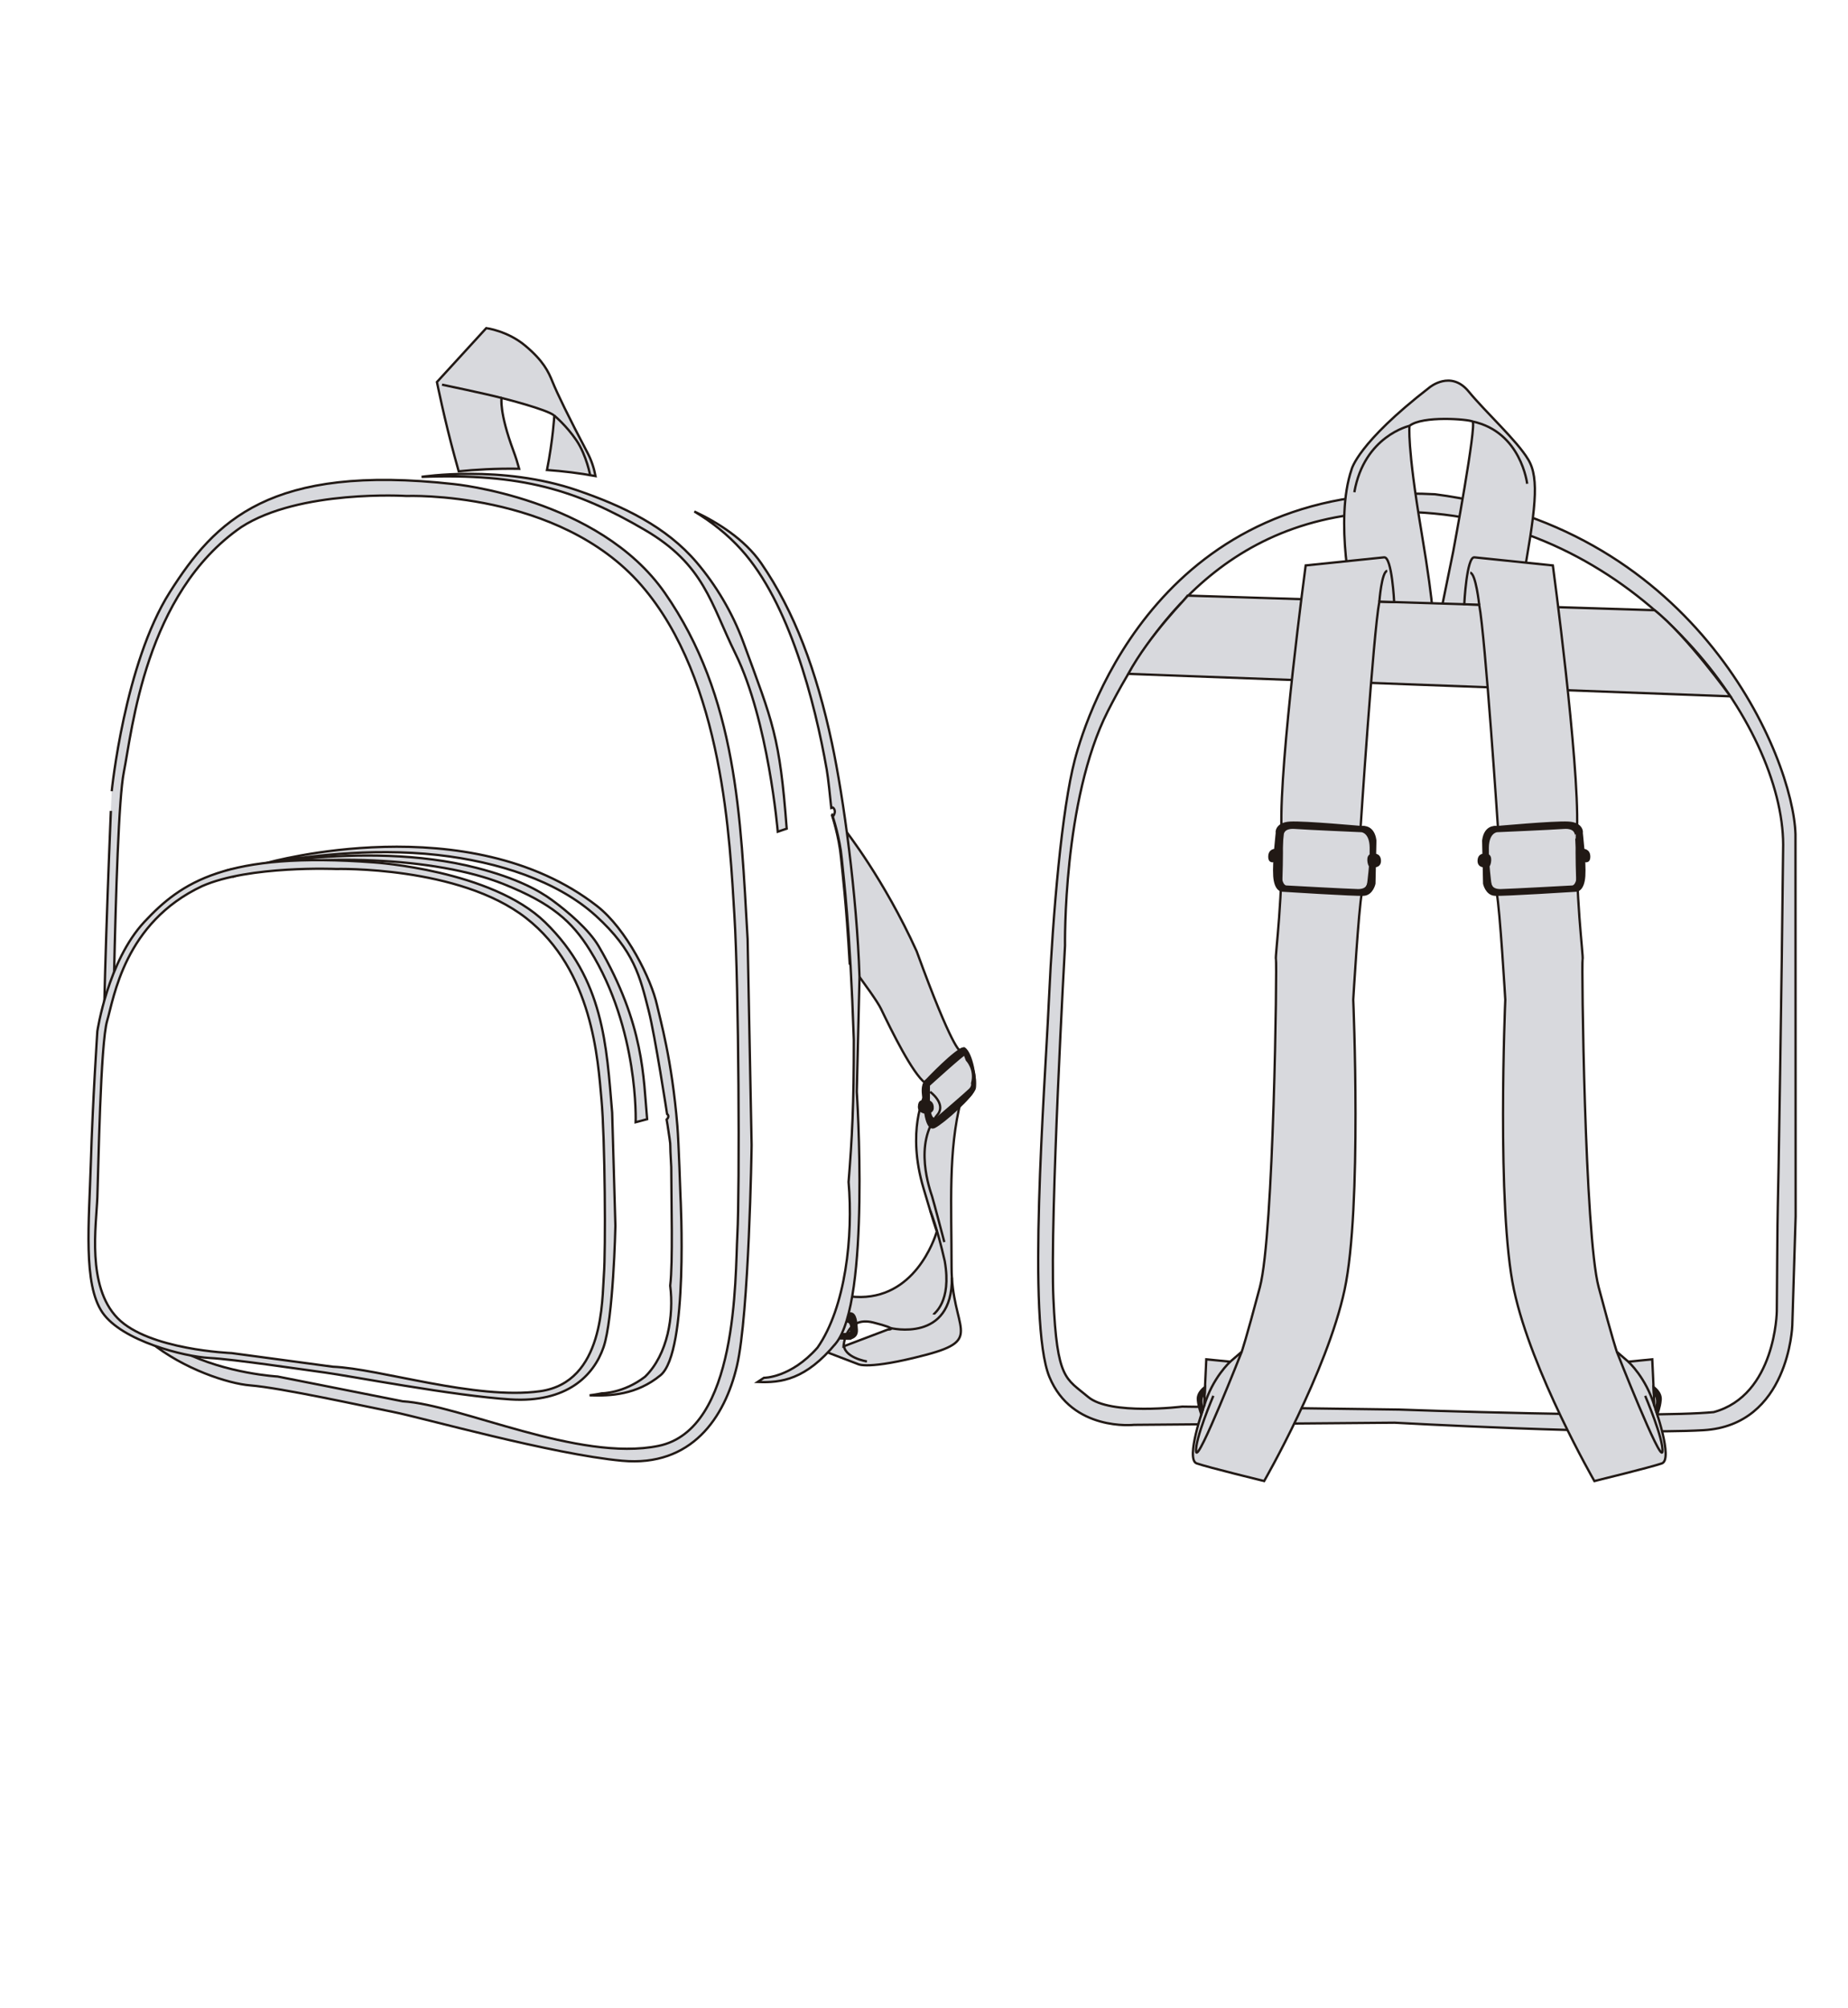 <?xml version="1.0" encoding="utf-8"?>
<!-- Generator: Adobe Illustrator 16.0.0, SVG Export Plug-In . SVG Version: 6.00 Build 0)  -->
<!DOCTYPE svg PUBLIC "-//W3C//DTD SVG 1.1//EN" "http://www.w3.org/Graphics/SVG/1.1/DTD/svg11.dtd">
<svg version="1.1" id="Capa_2" xmlns="http://www.w3.org/2000/svg" xmlns:xlink="http://www.w3.org/1999/xlink" x="0px" y="0px"
	 width="798.047px" height="866.958px" viewBox="0 0 798.047 866.958" enable-background="new 0 0 798.047 866.958"
	 xml:space="preserve">
<g>
	<g>
		<path fill="#D8D9DD" stroke="#211915" stroke-miterlimit="10" d="M224.201,202.403c-0.657-2.431-1.462-5-2.458-7.679
			c-6.245-16.792-5.143-22.899-5.143-22.899s19.837,4.962,22.775,7.633c0,0-0.579,10.433-3.161,23.471c0.002,0,0.004,0,0.006,0
			c7.004,0.503,14.029,1.357,20.946,2.63c-0.645-3.37-1.732-6.799-3.464-10.071c-8.082-15.267-13.225-25.953-15.061-30.532
			c-1.837-4.581-4.041-9.16-11.755-15.648c-7.714-6.487-16.897-7.632-16.897-7.632l-21.305,23.281c0,0,3.306,16.41,7.714,32.439
			c0.622,2.261,1.179,4.273,1.687,6.109C205.056,202.788,213.977,202.232,224.201,202.403z"/>
		<path fill="#D8D9DD" stroke="#211915" stroke-miterlimit="10" d="M420.194,461.784c-3.305-12.213-5.693-8.205-5.693-8.205
			s-3.213-0.479-18.64-42.839c-14.12-31.117-30.856-52.285-30.856-52.285l-5.599-6.62c-0.04,0.061-0.071,0.117-0.114,0.179
			c0,0,3.031,9.168,3.857,18.032c0.618,6.632,2.278,19.258,3.781,46.067c6.819,9.12,12.077,16.47,13.502,19.434
			c4.775,9.922,13.592,27.859,19.102,32.059l-0.368,5.725c0,0-7.714,14.879-0.368,39.688c3.875,13.082,5.296,17.457,5.775,18.674
			c-1.006,3.367-9.712,29.697-35.162,28.27c-2.85-0.16-1.641-0.514-3.779-0.199c-2.211,7.955-6.893,16.916-10.925,22.711
			c-0.205,0.232,2.168,0.977,1.964,1.199l13.842,5.299c0,0,4.041,2.672,29.388-4.008c25.346-6.68,11.02-10.877,11.02-37.975
			s-1.484-49.996,4.033-71.75C414.954,475.237,423.5,473.997,420.194,461.784z M383.371,574.081l-19.103,7.252
			c0,0,0.735-13.359,12.857-10.307C389.248,574.081,383.371,574.081,383.371,574.081z"/>
	</g>
	<path fill="none" stroke="#211915" stroke-miterlimit="10" d="M374.371,587.825c0,0-10.511-1.656-9.939-7.793"/>
	<path fill="none" stroke="#211915" stroke-miterlimit="10" d="M384.537,573.409c0,0,26.842,6.643,26.526-21.814"/>
	<path fill="none" stroke="#211915" stroke-miterlimit="10" d="M403.206,567.596c0-0.572,7.898-5.152,4.775-23.09
		c-3.281-14.521-6.318-21.922-6.318-21.922"/>
	<path fill="none" stroke="#211915" stroke-miterlimit="10" d="M407.797,536.29c0,0-4.59-17.555-5.326-19.846
		c-0.732-2.289-8.264-22.707,2.664-35.494c3.279-4.619-3.473-9.539-3.473-9.539"/>
	<path fill="none" stroke="#211915" stroke-miterlimit="10" d="M190.886,166.091c0,0,19.161,3.989,25.713,5.734"/>
	<path fill="none" stroke="#211915" stroke-miterlimit="10" d="M254.93,205.56c0,0-1.597-8.937-6.004-15.425
		c-4.408-6.488-9.551-10.676-9.551-10.676"/>
	<path fill="#211915" stroke="#211915" stroke-miterlimit="10" d="M416.338,452.624c-3.307,0.191-16.162,13.74-16.162,13.74
		s-2.112,1.051-1.561,6.105c0.551,5.057,1.196,15.934,4.917,14.121c3.717-1.813,16.898-13.547,17.426-16.889
		C421.481,466.364,419.735,454.723,416.338,452.624z M418.909,470.372c-1.285,1.334-13.959,12.213-13.959,12.213
		s-3.625,3.578-3.855-6.678v-7.35c0,0,15.336-13.93,15.521-13.357c0.184,0.574,0.918,2.48,0.918,2.48s3.861,3.91,2.295,10.021
		C419.827,467.702,420.196,469.036,418.909,470.372z"/>
	<path fill="#211915" stroke="#211915" stroke-miterlimit="10" d="M398.523,475.713c0,0-1.535-0.83-1.653,2.193
		c-0.118,3.027,5.693,3.34,5.876,0.668c0.184-2.67-1.652-2.965-1.652-2.965S399.809,477.049,398.523,475.713z"/>
	<path fill="#211915" stroke="#211915" stroke-miterlimit="10" d="M361.266,577.901c0.093-0.287,6.02,0.381,6.225,0
		s2.694-0.529,2.501-3.82c-0.194-3.291-0.502-6.676-2.501-6.963c-1.999-0.285-1.856,3.436-1.856,3.436s2.659-0.359,1.856,4.391
		c-0.87,1.84-6.225,0.857-6.225,0.857V577.901z"/>
	<path fill="#D8D9DD" stroke="#211915" stroke-miterlimit="10" d="M335.873,359.096c0,0-4.052-47.983-18.274-76.853
		c-10.747-21.814-13.414-38.404-39.122-53.422c-29.872-17.45-53.264-24.45-96.426-22.922c0,0,34.548-5.408,67.223,5.807
		c19.623,6.735,38.381,15.584,51.61,31.173c8.146,9.597,15.375,21.478,20.204,34.638c12.673,34.536,15.612,40.24,18.644,80.277
		L335.873,359.096z"/>
	<path fill="#D8D9DD" stroke="#211915" stroke-miterlimit="10" d="M775.366,360.222c-0.979-33.1-41.891-132.145-155.688-146.811
		c-117.547-6.282-149.98,93.542-155.535,114.691c-5.553,21.149-9.422,65.445-11.199,104.11
		c-1.775,38.666-9.533,138.533,0.215,162.261c9.746,23.73,36.582,20.736,36.582,20.736l112.459-0.928c0,0,96.373,5.35,133.385,3.24
		c37.01-2.111,38.408-45.246,38.408-45.246l1.441-47.053L775.366,360.222z M767.727,521.086c-0.143,1.654-0.426,45.068-0.426,45.068
		s-0.438,36.297-27.256,43.555c-29.098,2.818-135.768-1.09-135.768-1.09l-93.744-1.283c0,0-31.088,3.895-40.648-4.195
		c-9.563-8.088-13.432-7.232-14.982-42.48c-1.551-35.25,5.018-152.369,5.018-152.369s-1.012-62.875,18.508-101.266
		c19.518-38.39,56.541-93.165,140.922-85.294c90.777,8.531,150.525,91.557,150.699,142.955
		C769.495,420.186,767.868,519.43,767.727,521.086z"/>
	<path fill="#D8D9DD" stroke="#211915" stroke-miterlimit="10" d="M584.249,259.995c0,0-8.104-35.138-0.58-57.305
		c0,0,2.574-11.389,33.686-35.427c0,0,9.125-7.616,16.822,1.719c7.693,9.333,20.838,21.172,25.793,29.455
		c4.959,8.28,3.131,21.831-2.857,55.009l-1.98,9.127l-4.686,7.685l-28.838-2.948l5.922-29.039c0,0,10.314-55.314,8.379-56.29
		c-1.938-0.977-21.598-2.595-27.227,1.884c0,0-1.111,8.437,5.078,45.224c6.191,36.785,5.152,41.445,5.152,41.445L584.249,259.995z"
		/>
	<path fill="#D8D9DD" stroke="#211915" stroke-miterlimit="10" d="M487.262,290.953l259.988,9.708c0,0-18.869-26.258-32.715-37.186
		l-201.408-6.294C513.127,257.181,496.191,274.313,487.262,290.953z"/>
	<path fill="none" stroke="#211915" stroke-miterlimit="10" d="M659.495,208.883c0,0-2.555-22.419-23.586-26.901"/>
	<path fill="none" stroke="#211915" stroke-miterlimit="10" d="M608.682,183.866c0,0-19.564,4.345-23.822,28.665"/>
	<path fill="#D8D9DD" stroke="#211915" stroke-miterlimit="10" d="M632.329,260.906c0,0,1.004-20.608,4.393-20.26
		c3.387,0.351,33.873,3.497,33.873,3.497s11.383,84.718,10.453,113.444s2.867,55.435,2.385,56.639s0.891,118.72,6.922,141.481
		c6.033,22.762,7.867,27.963,7.867,27.963l4.951,4.271l10.34-1.021l0.941,20.146c0,0,8.283,23.059,3.201,24.799
		c-5.084,1.742-29.127,7.613-29.127,7.613s-27.121-47.084-34.73-82.535c-7.605-35.453-3.746-125.28-3.746-125.28
		s-2.338-39.397-3.686-45.857c0,0-4.727-2.455-4.629-16.945c0.096-14.489,5.15-11.46,5.15-11.46s-5.473-82.458-8.102-96.293
		L632.329,260.906z"/>
	<path fill="none" stroke="#211915" stroke-miterlimit="10" d="M638.786,261.108c0,0-1.469-13.572-3.887-13.822"/>
	<path fill="none" stroke="#211915" stroke-miterlimit="10" d="M698.221,583.67c0,0,18.967,48.264,19.672,43.166
		c0.705-5.102-7.434-24.16-7.434-24.16"/>
	<path fill="none" stroke="#211915" stroke-miterlimit="10" d="M714.454,607.067c-3.625-12.24-11.281-19.125-11.281-19.125"/>
	<path fill="#211915" stroke="#211915" stroke-miterlimit="10" d="M714.073,598.92c0,0,3.357,2.176,3.074,5.488
		s-1.488,6.26-1.488,6.26l-0.648-1.98c0,0,1.887-5.076-0.813-7.096L714.073,598.92z"/>
	<path fill="#211915" stroke="#211915" stroke-miterlimit="10" d="M683.038,359.467c0.098,0.325,0.555-3.911-5.775-4.251
		c-6.33-0.34-31.127,1.944-31.127,1.944s-4.754-0.844-5.602,5.753l0.406,18.623c0,0,0.947,4.491,4.529,4.757
		c3.584,0.266,35.432-1.774,35.432-1.774s2.795-0.128,3.223-6.246C684.549,372.155,682.938,359.144,683.038,359.467z
		 M681.528,377.169c-0.252,5.927-2.635,5.652-2.635,5.652s-26.607,1.461-30.793,1.551c-4.184,0.09-4.506-2.563-4.506-2.563
		s-1.246-8.996-1.135-15.876c0.111-6.881,4.023-7.105,4.023-7.105s23.531-1.017,28.787-1.414c5.256-0.399,5.264,2.839,5.264,2.839
		S681.78,371.243,681.528,377.169z"/>
	<path fill="#211915" stroke="#211915" stroke-miterlimit="10" d="M642.137,369.241c0,0-3.379-1.081-3.566,2.243
		c-0.188,3.322,3.625,2.49,4.188,2.326C643.321,373.644,644.317,369.237,642.137,369.241z"/>
	<path fill="#211915" stroke="#211915" stroke-miterlimit="10" d="M683.749,366.995c0,0,2.484-0.098,2.52,2.832
		c0.035,2.927-2.201,1.781-2.201,1.781s-2.549,0.707-2.67-1.172C681.28,368.558,680.836,366.527,683.749,366.995z"/>
	<path fill="#D8D9DD" stroke="#211915" stroke-miterlimit="10" d="M602.06,259.96c0,0-0.952-19.663-4.341-19.314
		c-3.387,0.351-33.875,3.497-33.875,3.497s-11.379,84.718-10.449,113.444c0.93,28.727-2.869,55.435-2.387,56.639
		s-0.889,118.72-6.922,141.481c-6.031,22.762-7.867,27.963-7.867,27.963l-4.953,4.271l-10.338-1.021l-0.939,20.146
		c0,0-8.285,23.059-3.203,24.799c5.086,1.742,29.127,7.613,29.127,7.613s27.121-47.084,34.73-82.535
		c7.607-35.453,3.746-125.28,3.746-125.28s2.338-39.397,3.686-45.857c0,0,4.725-2.455,4.631-16.945
		c-0.098-14.489-5.154-11.46-5.154-11.46s5.475-83.807,8.105-97.642L602.06,259.96z"/>
	<path fill="none" stroke="#211915" stroke-miterlimit="10" d="M595.657,259.76c0,0,0.988-13.031,3.41-13.281"/>
	<path fill="none" stroke="#211915" stroke-miterlimit="10" d="M536.219,583.67c0,0-18.965,48.264-19.67,43.166
		c-0.705-5.102,7.432-24.16,7.432-24.16"/>
	<path fill="none" stroke="#211915" stroke-miterlimit="10" d="M519.989,607.067c3.623-12.24,11.277-19.125,11.277-19.125"/>
	<path fill="#211915" stroke="#211915" stroke-miterlimit="10" d="M520.37,598.92c0,0-3.357,2.176-3.076,5.488
		c0.283,3.313,1.49,6.26,1.49,6.26l0.646-1.98c0,0-1.885-5.076,0.813-7.096L520.37,598.92z"/>
	<path fill="#211915" stroke="#211915" stroke-miterlimit="10" d="M550.317,378.273c0.428,6.118,3.223,6.246,3.223,6.246
		s31.848,2.04,35.43,1.774c3.584-0.266,4.531-4.757,4.531-4.757l0.406-18.623c-0.848-6.597-5.602-5.753-5.602-5.753
		s-24.797-2.284-31.127-1.944c-6.332,0.34-5.875,4.576-5.775,4.251C551.504,359.144,549.889,372.155,550.317,378.273z
		 M553.907,360.253c0,0,0.008-3.238,5.264-2.839c5.256,0.397,28.787,1.414,28.787,1.414s3.912,0.224,4.021,7.105
		c0.113,6.88-1.135,15.876-1.135,15.876s-0.32,2.653-4.506,2.563c-4.184-0.09-30.793-1.551-30.793-1.551s-2.381,0.274-2.633-5.652
		C552.661,371.243,553.907,360.253,553.907,360.253z"/>
	<path fill="#211915" stroke="#211915" stroke-miterlimit="10" d="M592.303,369.241c0,0,3.379-1.081,3.568,2.243
		c0.188,3.322-3.623,2.49-4.188,2.326C591.122,373.644,590.125,369.237,592.303,369.241z"/>
	<path fill="#211915" stroke="#211915" stroke-miterlimit="10" d="M550.694,366.995c0,0-2.484-0.098-2.521,2.832
		c-0.035,2.927,2.201,1.781,2.201,1.781s2.549,0.707,2.668-1.172C553.161,368.558,553.604,366.527,550.694,366.995z"/>
	<path fill="#D8D9DD" stroke="#211915" stroke-miterlimit="10" d="M274.506,484.543c0,0,1.453-40.154-19.724-74.214
		c-7.803-12.55-16.476-20.247-37.253-28.59c-29.428-11.818-80.803-13.503-120.236-5.77c0,0,59.102-13.935,108.433-1.269
		c17.125,4.397,26.7,9.56,32.758,14c6.823,5.001,15.932,12.774,20.074,19.889c19.829,34.06,19.248,56.9,20.899,74.648
		L274.506,484.543z"/>
	<g>
		<path fill="#D8D9DD" stroke="#211915" stroke-miterlimit="10" d="M322.849,405.455c-3.047-52.856-4.417-104.401-35.74-149.434
			c-28.516-40.997-91.192-47.008-91.192-47.008c-79.345-8.805-103.038,15.835-122.599,46.703
			c-19.561,30.868-25.071,85.881-25.071,85.881S46,391.478,44.941,437.411c1.055-5.759,2.446-11.032,4.291-15.515
			c0.775-35.653,2.041-77.62,4.249-88.552c3.581-17.726,9.092-77.018,50.693-105.747c25.148-16.327,71.355-13.448,71.355-13.448
			s65.679-2.549,101.385,38.509c35.707,41.059,38.295,111.553,40.224,142.421c1.93,30.87,2.312,118.89,1.294,137.837
			c-1.018,18.949,0.36,84.354-34.078,91.383s-85.629-17.82-110.477-19.254c-24.52-4.891-53.999-10.697-53.999-10.697
			s-22.025-1.215-40.819-10.701c-4.978-1.126-9.728-2.461-14.019-4.045c14.197,11.493,33.463,17.813,42.991,18.57
			c13.499,1.074,49.315,9.014,61.712,11.457c12.398,2.445,68.876,18.338,98.906,21.09c30.03,2.75,44.356-18.645,49.591-40.955
			c5.233-22.311,6.336-94.438,6.336-95.354C324.576,493.493,322.849,405.455,322.849,405.455z"/>
	</g>
	<g>
		<path fill="#D8D9DD" stroke="#211915" stroke-miterlimit="10" d="M179.438,375.201c-18.933-1.932-34.021-2.187-45.716-1.681
			l53.843,3.048C184.949,376.033,182.243,375.573,179.438,375.201z"/>
		<path fill="#D8D9DD" stroke="#211915" stroke-miterlimit="10" d="M293.861,516.489c0,0-0.754-23.201-1.346-30.332
			c-2.392-28.838-7.387-45.789-8.796-52.208c-2.402-10.939-13.045-32.75-25.941-42.785
			c-55.427-43.125-142.205-18.671-142.205-18.671l0.86,0.049c13.182-2.413,42.863-6.724,72.667-3.375
			c26.083,2.932,51.724,11.252,68.25,26.297c16.592,15.104,19.043,26.286,22.784,40.971c2.795,10.973,7.931,44.535,7.931,44.535
			s1.37,0.938-0.192,2.449c0,0,0.573,3.07,1.242,7.943c0.668,4.871,0,0,0.755,12.564c0.038,15.291,0.773,40.93-0.451,51.188
			c1.649,12.959-1.042,29.742-10.855,39.318c-9.369,7.229-18.737,7.172-18.737,7.172s-2.034,0.465-5.221,0.861
			c9.024,0.32,20.264-0.178,30.616-8.658C297.458,583.786,293.861,516.489,293.861,516.489z"/>
		<path fill="#D8D9DD" stroke="#211915" stroke-miterlimit="10" d="M100.97,378.418c0,0,9.86-3.909,32.751-4.898l-17.288-0.979
			c-4.501,0.824-7.083,1.426-7.083,1.426C101.072,374.96,100.97,378.418,100.97,378.418z"/>
	</g>
	<path fill="#D8D9DD" stroke="#211915" stroke-miterlimit="10" d="M264.357,480.377c-2.467-29.059-3.576-57.399-28.935-82.156
		c-23.086-22.54-73.83-25.846-73.83-25.846c-64.237-4.84-83.42,8.707-99.257,25.678C46.5,415.024,42.039,445.27,42.039,445.27
		s-2.008,30.244-2.798,56.459c-0.791,26.211-3.447,52.762,5.028,65.027c8.476,12.268,35.242,18.986,46.171,19.576
		c10.929,0.592,39.926,4.957,49.963,6.303c10.038,1.344,55.763,10.082,80.075,11.594s35.911-10.25,40.148-22.518
		c4.239-12.268,5.13-51.922,5.13-52.426S264.357,480.377,264.357,480.377z M260.782,550.458
		c-0.824,10.42,0.292,46.379-27.591,50.242c-27.88,3.865-69.325-9.797-89.441-10.586c-19.852-2.688-43.718-5.881-43.718-5.881
		s-35.911-1.346-49.294-15.125c-13.382-13.775-9.145-40.172-8.698-52.096c0.446-11.924,1.338-66.535,4.237-76.279
		c2.9-9.746,7.36-42.344,41.042-58.139c20.36-8.976,57.77-7.393,57.77-7.393s53.173-1.402,82.082,21.171
		c28.909,22.575,31.004,61.332,32.565,78.302C261.296,491.647,261.605,540.04,260.782,550.458z"/>
	<g>
		<path fill="#D8D9DD" stroke="#211915" stroke-miterlimit="10" d="M371.182,421.85c-1.181-35.533-6.843-77.164-11.892-100.858
			c-6.711-31.5-16.255-57.023-30.581-77.806c-7.183-10.42-18.935-17.688-28.87-22.348c7.518,4.491,14.388,9.948,20.33,16.54
			c20.663,22.922,31.697,65.513,36.866,94.984c0.604,3.448,1.485,11.886,1.947,16.503l0.675-0.203c0,0,1.929,1.223,0,3.974
			c0,0,3.031,9.168,3.856,18.032c0.826,8.863,3.514,28.423,5.201,78.242c0.045,27.813-0.75,42.768-2.262,61.43
			c2.037,23.568-1.287,54.098-13.409,71.518c-11.57,13.143-23.143,13.041-23.143,13.041s-1.058,0.699-2.724,1.799
			c10.212,0.432,20.769-0.977,33.724-16.604c15.111-18.23,9.098-108.682,9.098-108.682L371.182,421.85z"/>
	</g>
</g>
</svg>
